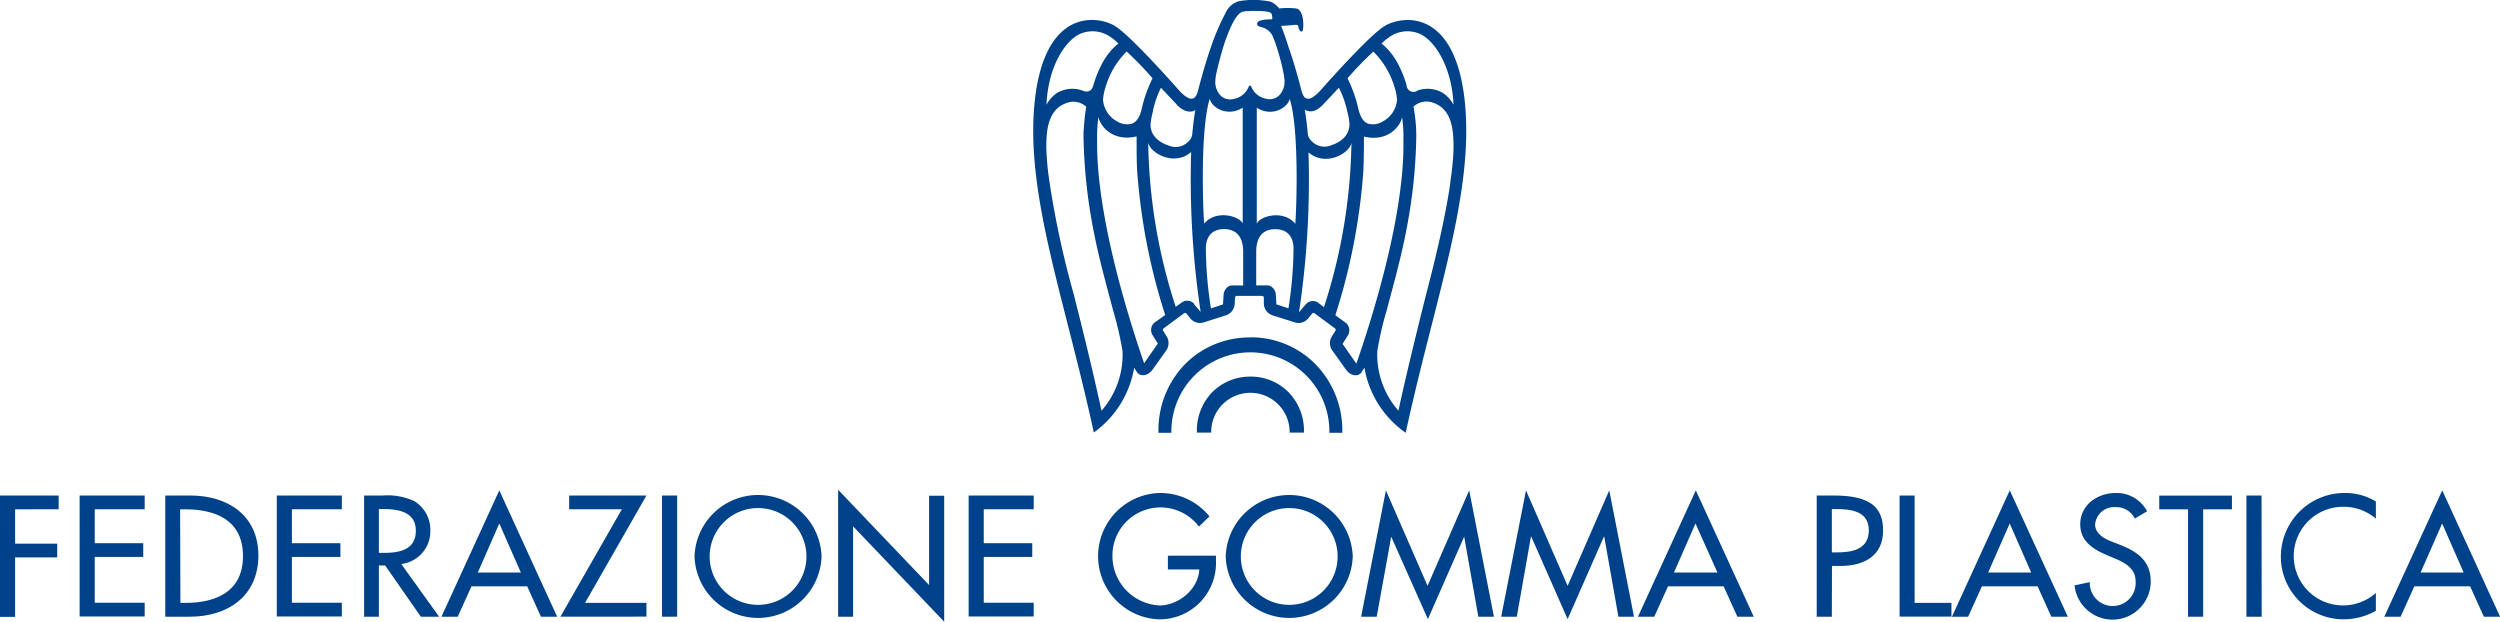 <svg xmlns="http://www.w3.org/2000/svg" viewBox="0 0 363.91 90.5"><defs><style>.cls-1{fill:#004289;}</style></defs><g id="Livello_2" data-name="Livello 2"><g id="Livello_1-2" data-name="Livello 1"><path class="cls-1" d="M2.2,74.14v5H8.33v2H2.2v8.65H0V72.13H8.54v2Z"/><path class="cls-1" d="M11.59,72.13h9.47v2H13.79v4.94h7.06v2H13.79v6.67h7.27v2H11.59Z"/><path class="cls-1" d="M24.06,72.13h3.65c5.41,0,9.9,2.86,9.9,8.73s-4.4,8.91-10,8.91H24.06Zm2.2,15.63H27c4.49,0,8.37-1.68,8.37-6.81S31.53,74.14,27,74.14h-.78Z"/><path class="cls-1" d="M40.29,72.13h9.47v2H42.49v4.94h7.06v2H42.49v6.67h7.27v2H40.29Z"/><path class="cls-1" d="M63.92,89.77H61.26l-5.2-7.46h-.91v7.46H53V72.13h2.67a9.35,9.35,0,0,1,4.65.82,4.88,4.88,0,0,1,2.32,4.21,4.8,4.8,0,0,1-4.23,4.94Zm-8.77-9.29h.7c2.25,0,4.68-.42,4.68-3.22s-2.62-3.16-4.79-3.16h-.59Z"/><path class="cls-1" d="M68.63,85.35l-2,4.42H64.26l8.42-18.39L81.1,89.77H78.74l-2-4.42Zm4.05-9.15-3.13,7.14h6.27Z"/><path class="cls-1" d="M94.1,87.76v2H81.58l8.94-15.63H82.85v-2H94.1L85.16,87.76Z"/><path class="cls-1" d="M98.57,89.77h-2.2V72.13h2.2Z"/><path class="cls-1" d="M119.59,81a9.25,9.25,0,0,1-18.49,0,9.25,9.25,0,0,1,18.49,0Zm-2.2,0a7,7,0,1,0-14.09,0,7,7,0,1,0,14.09,0Z"/><path class="cls-1" d="M122,71.29l13.24,13.87v-13h2.2V90.5L124.18,76.62V89.77H122Z"/><path class="cls-1" d="M141,72.13h9.47v2h-7.27v4.94h7.06v2h-7.06v6.67h7.27v2H141Z"/><path class="cls-1" d="M177,80.88v.7a8.2,8.2,0,0,1-8.35,8.57,9.2,9.2,0,0,1,.23-18.39,9.25,9.25,0,0,1,7.18,3.41l-1.54,1.48a7,7,0,0,0-12.59,4.28,7.2,7.2,0,0,0,6.86,7.2c2.74,0,5.68-2.36,5.78-5.24H170v-2Z"/><path class="cls-1" d="M196.91,81a9.25,9.25,0,0,1-18.49,0,9.25,9.25,0,0,1,18.49,0Zm-2.2,0a7,7,0,1,0-14.09,0,7,7,0,1,0,14.09,0Z"/><path class="cls-1" d="M202.51,78.12h0L200.4,89.77h-2.27l3.61-18.39,6.06,13.9,6.06-13.9,3.6,18.39h-2.27l-2.06-11.65h0l-5.28,12Z"/><path class="cls-1" d="M222.9,78.12h-.05l-2.06,11.65h-2.27l3.61-18.39,6.06,13.9,6.06-13.9,3.6,18.39h-2.27l-2.06-11.65h-.05l-5.28,12Z"/><path class="cls-1" d="M242.8,85.35l-2,4.42h-2.37l8.42-18.39,8.43,18.39H252.9l-2-4.42Zm4-9.15-3.13,7.14H250Z"/><path class="cls-1" d="M266.65,89.77h-2.2V72.13H267c5.43,0,7.11,1.87,7.11,5.1,0,3.72-2.83,5.15-6.18,5.15h-1.26Zm0-9.36h.7c2.25,0,4.68-.42,4.68-3.22s-2.62-3.09-4.79-3.09h-.59Z"/><path class="cls-1" d="M278.7,87.76h5.36v2h-7.55V72.13h2.19Z"/><path class="cls-1" d="M288.49,85.35l-2,4.42h-2.36l8.42-18.39L301,89.77H298.6l-2-4.42Zm4.05-9.15-3.14,7.14h6.27Z"/><path class="cls-1" d="M310.75,75.48a3,3,0,0,0-2.83-1.66,2.78,2.78,0,0,0-2.95,2.5c0,1.38,1.36,2.11,2.46,2.53l1.26.49c2.5,1,4.38,2.36,4.38,5.31a5.56,5.56,0,0,1-11.09.56l2.22-.47a3.34,3.34,0,1,0,6.67-.09c0-1.9-1.52-2.72-3-3.35l-1.22-.51c-2-.87-3.84-2-3.84-4.47,0-2.85,2.53-4.56,5.2-4.56a5,5,0,0,1,4.53,2.67Z"/><path class="cls-1" d="M320.7,89.77h-2.2V74.14h-4.19v-2h10.58v2H320.7Z"/><path class="cls-1" d="M329.22,89.77H327V72.13h2.2Z"/><path class="cls-1" d="M345.84,75.5a7.17,7.17,0,0,0-4.66-1.73,7.18,7.18,0,1,0,4.66,12.54v2.6a9.61,9.61,0,0,1-4.63,1.24,9.13,9.13,0,0,1-9.2-9.1,9.27,9.27,0,0,1,9.38-9.29A8.51,8.51,0,0,1,345.84,73Z"/><path class="cls-1" d="M351.44,85.35l-2,4.42h-2.37l8.43-18.39,8.42,18.39h-2.36l-2-4.42Zm4.05-9.15-3.14,7.14h6.27Z"/><path class="cls-1" d="M182,49.12a13.17,13.17,0,0,0-9.51,3.9,13.75,13.75,0,0,0-3.86,9.74V63h1.88v-.21a11.5,11.5,0,1,1,23,0V63h1.88v-.21A13.75,13.75,0,0,0,191.47,53a13.2,13.2,0,0,0-9.52-3.9"/><path class="cls-1" d="M182,54.82a7.73,7.73,0,0,0-5.54,2.27,8,8,0,0,0-2.24,5.67c0,.07,0,.14,0,.21h2.09c0-.11,0-.21,0-.32a5.71,5.71,0,0,1,11.41,0c0,.11,0,.21,0,.32h2.09c0-.07,0-.14,0-.21a8,8,0,0,0-2.25-5.67A7.71,7.71,0,0,0,182,54.82"/><path class="cls-1" d="M213.22,14.75C211.74.82,203.7,2.32,201.36,3.91c-2.56,1.74-9.19,9.3-9.19,9.3-1.33,1.42-1.84,1.14-1.84,1.14-.62.06-.9-1.22-.9-1.22-.18-.69-.86-3.41-1.87-6.3-.38-1.21-.72-2.2-1.08-3.05,0,0,1.23-.08,1.89-.15s.57.11.65.42c0,0,.17.54.37.54a.24.24,0,0,0,.26-.21c.14-.59.14-3-1-3.15a11.83,11.83,0,0,0-2.45,0,3,3,0,0,0-1.29-1,12.55,12.55,0,0,0-4.51-.07,3,3,0,0,0-2,1.73,33.55,33.55,0,0,0-2.12,4.93c-1,2.89-1.69,5.61-1.87,6.3,0,0-.28,1.28-.9,1.22,0,0-.51.28-1.84-1.14,0,0-6.64-7.56-9.19-9.3-2.34-1.59-10.38-3.09-11.86,10.84-1.43,13.44,4.4,28.8,8.6,48.22a14.53,14.53,0,0,0,5.87-9.43l.44.68c.36.54,1.47.67,2.26-.43l1.94-2.72a1.88,1.88,0,0,0,0-2.24l-.42-.67a.27.27,0,0,1,.07-.35l2.95-2.18a.25.25,0,0,1,.35,0l.5.61a1.82,1.82,0,0,0,2.1.68l3.14-1a1.86,1.86,0,0,0,1.31-1.8l.05-.8a.26.26,0,0,1,.25-.24h3.68a.26.26,0,0,1,.26.24l0,.8a1.84,1.84,0,0,0,1.3,1.8l3.15,1a1.82,1.82,0,0,0,2.1-.68l.5-.61a.25.25,0,0,1,.35,0l2.95,2.18a.27.27,0,0,1,.07.35l-.42.67a1.86,1.86,0,0,0,0,2.24l1.94,2.72c.79,1.1,1.9,1,2.26.43l.44-.68A14.53,14.53,0,0,0,204.62,63c4.2-19.42,10-34.78,8.6-48.22m-41.94.46c1.07,1.07,1.77,1,2.05,1A1,1,0,0,0,174,16c-.26,1.4-.46,3.6-.46,3.61a1.72,1.72,0,0,1-.57,1,2.54,2.54,0,0,1-2.87.57c-2.13-.72-2.66-2.08-2.62-3.08a10.09,10.09,0,0,1,.3-1.71A13.37,13.37,0,0,1,169,12.77c.2.24,2.29,2.44,2.29,2.44M164,7.5a48.21,48.21,0,0,1,3.77,3.9,19.64,19.64,0,0,0-1.49,4.06c-.13.6-.43,2.19-1.55,2.55a2.66,2.66,0,0,1-2.06-.31,3.9,3.9,0,0,1-2.11-3.19,7.66,7.66,0,0,1,.36-1.8A12.07,12.07,0,0,1,164,7.5m-6.68-2.61a4.55,4.55,0,0,1,4.41.55,6.41,6.41,0,0,1,1.07.91c-1,.76-2.53,2.34-3.65,6.05-.09.36-.39,1.28-1.61.77a4.42,4.42,0,0,0-3.74.4,4.9,4.9,0,0,0-1.47,1.68c.23-5.62,2.8-9.47,5-10.36m3,54.87c-1.57-7.36-4-16.75-4-16.82a133,133,0,0,1-3.58-16.58,40.38,40.38,0,0,1-.44-4.68c-.06-3.46.55-6,3.2-6.77a2.76,2.76,0,0,1,2.61.63s-.19,1.13-.25,1.82c-.08,1-.16,1.68-.15,2.59.21,11.1,2.68,18.94,4.29,25.17a48.88,48.88,0,0,1,1.39,6,12.34,12.34,0,0,1-3.08,8.69M168,47a1.43,1.43,0,0,0-.26,1.73l.8,1.28-2,2.86c-2.71-7.83-6.8-21.57-6.84-31.8,0-.51,0-1,0-1.5a22.4,22.4,0,0,1,.19-2.55c.26,1.38,2.13,3.66,5.56,2.83,0,.32,0,.61,0,1,0,1.18,0,3.62.16,5a88.6,88.6,0,0,0,4,20Zm5.84-2.77h0a1.37,1.37,0,0,0-1.7-.28l-1,.71a80.33,80.33,0,0,1-4-23.91c.33,1.64,3.89,3.48,6.25,1.37a129.53,129.53,0,0,0,1.38,23.28l-1-1.17m1.51-11.66c-.19-2.53-.56-13.78.81-18.18.38,1.42,2.72,2.63,4.8,1.28V32.55c-.37-1.06-3.85-2.11-5.61,0m5.68,9-1.63,0c-.73,0-1.18.83-1.21,1.24,0,0-.07,1.13-.09,1.52l-1.76.58a58.19,58.19,0,0,1-.74-8.67c0-2.2,1.31-2.88,2.66-2.87,1,0,2.77.36,2.77,3.31Zm1-29.08h0a.21.21,0,0,0-.2.16,2.89,2.89,0,0,1-2.15,1.77,2,2,0,0,1-1.85-.41,2.82,2.82,0,0,1-.85-2.24,6.57,6.57,0,0,1,.15-1.08c.21-1,.58-2.4,1-3.83.76-2.37,1.77-4.75,2.77-5.12a3.24,3.24,0,0,1,.82-.1c1.55-.08,3.25,0,3.4.33a1.4,1.4,0,0,1,.13.86s0,0-.09,0-1.67,0-2,.4a.36.36,0,0,0-.09.31c0,.26.3.34.61.43a2.41,2.41,0,0,1,1.61,1.23,16.78,16.78,0,0,1,.61,1.63h0c.46,1.43.83,2.86,1,3.83a6.57,6.57,0,0,1,.15,1.08,2.89,2.89,0,0,1-.85,2.24,2.06,2.06,0,0,1-1.85.41,2.89,2.89,0,0,1-2.15-1.77.21.21,0,0,0-.2-.16m5.62,32.44-1.76-.58c0-.39-.09-1.52-.09-1.52,0-.41-.48-1.24-1.21-1.24l-1.63,0V36.67c0-3,1.78-3.3,2.77-3.31,1.35,0,2.66.67,2.66,2.87a58.19,58.19,0,0,1-.74,8.67m1-12.32c-1.76-2.14-5.24-1.09-5.61,0V15.68c2.08,1.35,4.42.14,4.8-1.28,1.37,4.4,1,15.65.81,18.18M202.17,5.44a4.55,4.55,0,0,1,4.41-.55c2.19.89,4.76,4.74,5,10.36a4.83,4.83,0,0,0-1.48-1.68,4.42,4.42,0,0,0-3.74-.4,1,1,0,0,1-1.61-.77c-1.11-3.71-2.67-5.29-3.64-6.05a6.41,6.41,0,0,1,1.07-.91M199.9,7.5A12.17,12.17,0,0,1,203,12.71a7.66,7.66,0,0,1,.36,1.8,3.91,3.91,0,0,1-2.12,3.19,2.65,2.65,0,0,1-2.06.31c-1.11-.36-1.41-2-1.54-2.55a19.64,19.64,0,0,0-1.49-4.06,48.21,48.21,0,0,1,3.77-3.9m-9.32,8.71c.28,0,1,.07,2-1,0,0,2.08-2.2,2.29-2.44a13.73,13.73,0,0,1,1.25,3.57,10.09,10.09,0,0,1,.3,1.71c0,1-.49,2.36-2.62,3.08a2.54,2.54,0,0,1-2.87-.57,1.72,1.72,0,0,1-.57-1s-.2-2.21-.46-3.61a1,1,0,0,0,.63.22M191.79,44a1.37,1.37,0,0,0-1.7.28l-1,1.17a129.53,129.53,0,0,0,1.38-23.28c2.36,2.11,5.92.27,6.25-1.37a80.75,80.75,0,0,1-4,23.91Zm5.64,8.92-2-2.86.8-1.28a1.43,1.43,0,0,0-.26-1.73l-1.59-1.17a89.16,89.16,0,0,0,4-20c.13-1.38.16-3.82.16-5,0-.37,0-.66,0-1,3.43.83,5.3-1.45,5.56-2.83a22.4,22.4,0,0,1,.19,2.55q0,.74,0,1.5c0,10.23-4.13,24-6.84,31.8m13.69-26.52s-.58,5.25-3.58,16.58c0,.07-2.41,9.46-4,16.82a12.34,12.34,0,0,1-3.07-8.69,47,47,0,0,1,1.39-6c1.61-6.23,4.08-14.07,4.28-25.17a23.22,23.22,0,0,0-.14-2.59c-.06-.69-.26-1.82-.26-1.82a2.79,2.79,0,0,1,2.62-.63c2.65.76,3.26,3.31,3.2,6.77a37.15,37.15,0,0,1-.45,4.68"/></g></g></svg>